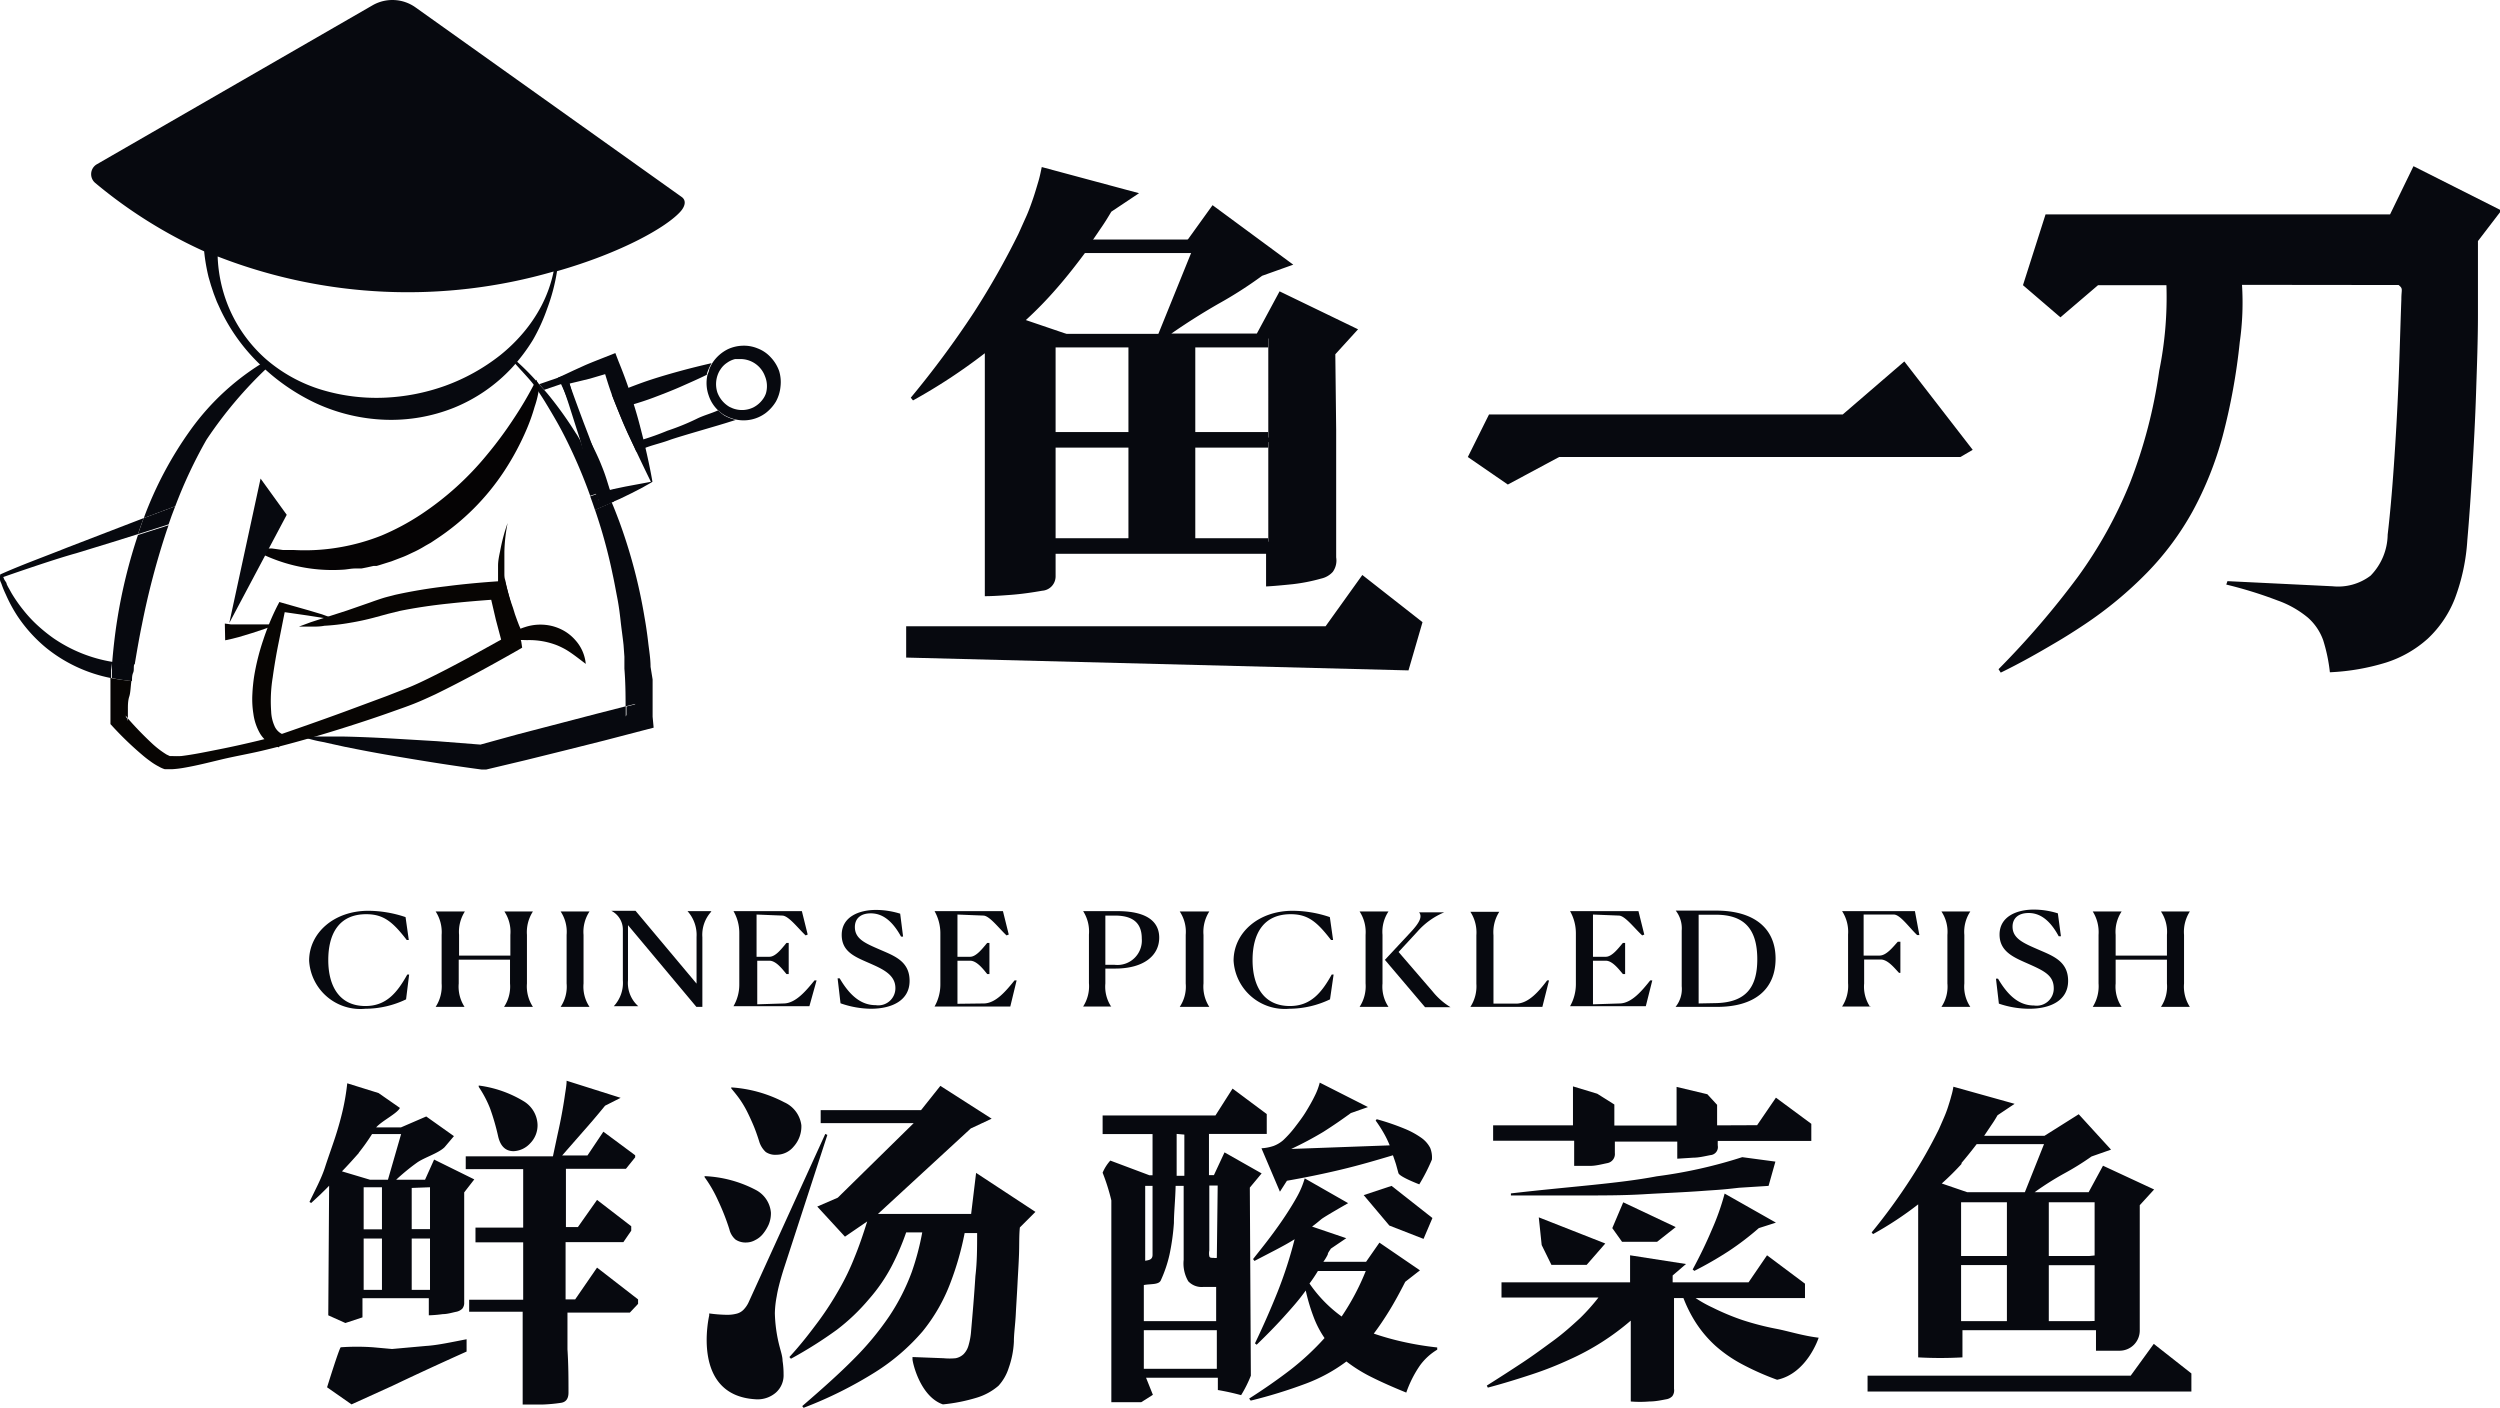 <svg xmlns="http://www.w3.org/2000/svg" viewBox="0 0 146.22 82.34"><defs><style>.cls-1{fill:#07090f;}.cls-2{fill:none;}.cls-3{fill:#050304;}.cls-4{fill:#070503;}</style></defs><title>资源 2</title><g id="图层_2" data-name="图层 2"><g id="图层_3" data-name="图层 3"><path class="cls-1" d="M19.2,76.93l1,.45,1-.33V75.93h3.88v1a7.35,7.35,0,0,0,.82-.07c.26,0,.52-.08.75-.13a.71.71,0,0,0,.39-.19.54.54,0,0,0,.11-.37V69.74l.59-.76-2.35-1.16L24.86,69H23.17c.4-.37.8-.7,1.22-1s1.24-.54,1.61-.9l.55-.65L24.93,65.3l-1.48.64H22c.33-.38,1.24-.82,1.39-1.14l-1.25-.87-1.83-.57a13.36,13.36,0,0,1-.26,1.56c-.12.52-.27,1.06-.45,1.61S19.2,67.68,19,68.3s-.56,1.29-.9,2l.1.06.55-.51c.17-.17.34-.33.5-.5Zm4.88-1.49v-3h1.07v3Zm1.07-6v2.45H24.08V69.48Zm-3.88,0h1.07v2.46H21.27Zm0,3h1.07v3H21.27Zm-.3-5a12.4,12.4,0,0,0,.79-1.11h1.7L22.69,69H21.64L20,68.51C20.37,68.13,20.69,67.77,21,67.42Z"/><path class="cls-1" d="M30.63,64.41A6.74,6.74,0,0,0,28,63.49l0,.08a6.52,6.52,0,0,1,.66,1.25,13.27,13.27,0,0,1,.47,1.62c.13.59.43.89.91.89A1.39,1.39,0,0,0,31,66.88a1.5,1.5,0,0,0,.44-1.1A1.67,1.67,0,0,0,30.63,64.41Z"/><path class="cls-1" d="M34.92,74.14,33.64,76h-.56V72.65h3.38l.46-.67v-.26h0l-2-1.54-1.12,1.59h-.7V68.36h3.51l.54-.67v-.12l-1.86-1.38-.93,1.39H32.88l1.2-1.37c.39-.44.83-.95,1.31-1.54l.91-.46-3.16-1c0,.26-.06.56-.11.91s-.11.7-.18,1.08-.15.76-.24,1.16l-.27,1.27h-5.1v.75H30.6v3.42H27.81v.86H30.6v2.21c0,.27,0,.65,0,1.15H27.44v.7h3.13c0,.33,0,.66,0,1l0,1.49c0,.5,0,1,0,1.51s0,1,0,1.43l1.12,0a9.54,9.54,0,0,0,1.11-.1q.45-.06.45-.6c0-.77,0-1.61-.06-2.53,0-.73,0-1.44,0-2.15h3.65l.48-.51V76h0Z"/><path class="cls-1" d="M24.93,78.72l-2,.18-1.11-.1a13.46,13.46,0,0,0-1.89,0c-.09.05-.8,2.34-.8,2.34l1.43,1,2.4-1.09c2.22-1.06,4.33-2,4.33-2l0-.72C26.4,78.5,25.59,78.68,24.93,78.72Z"/><path class="cls-1" d="M43.69,65q.18.36.36.78t.36,1a1.38,1.38,0,0,0,.38.6,1,1,0,0,0,.63.16,1.3,1.3,0,0,0,1-.48,1.76,1.76,0,0,0,.45-1.25,1.71,1.71,0,0,0-1-1.34,7.76,7.76,0,0,0-3.1-.87l0,.06c.2.24.38.46.53.68A6.17,6.17,0,0,1,43.69,65Z"/><path class="cls-1" d="M56.8,71H51.35l5.43-5L58,65.43l-3-1.92-1.13,1.42H48v0h0v.76l5.44,0L49,70.05l-1.2.52,1.62,1.76,1.3-.89c-.24.77-.48,1.47-.74,2.1a13.94,13.94,0,0,1-.9,1.87,18.4,18.4,0,0,1-1.21,1.87c-.47.63-1,1.33-1.7,2.09l.09.1a24.78,24.78,0,0,0,2.68-1.69A11.72,11.72,0,0,0,50.81,76,9.85,9.85,0,0,0,52.18,74,14.72,14.72,0,0,0,53,72.08h.94a15.42,15.42,0,0,1-.61,2.31A12.31,12.31,0,0,1,52,77a17,17,0,0,1-2.08,2.5c-.82.83-1.84,1.74-3,2.74l.08.1a23.89,23.89,0,0,0,4.18-2.08,12.22,12.22,0,0,0,2.78-2.39A10.22,10.22,0,0,0,55.6,75a17.41,17.41,0,0,0,.82-2.88h.73c0,.84,0,1.69-.1,2.51-.07,1.11-.16,2.17-.25,3.19a4,4,0,0,1-.15.86,1.18,1.18,0,0,1-.29.52.92.92,0,0,1-.47.24,3.75,3.75,0,0,1-.7,0l-1.82-.07,0,.13c0,.17.44,2.18,1.78,2.64a10.06,10.06,0,0,0,2-.4,3.48,3.48,0,0,0,1.25-.69A2.79,2.79,0,0,0,59,80a5.31,5.31,0,0,0,.3-1.52c0-.48.08-1,.11-1.59s.07-1.17.1-1.77.07-1.18.09-1.76,0-1.1.05-1.57l.91-.91L57.09,68.6Z"/><path class="cls-1" d="M45.81,74.31l2.58-7.93-.12-.06-4.5,9.88a1.57,1.57,0,0,1-.28.4.85.85,0,0,1-.39.23,2.16,2.16,0,0,1-.62.07,8.45,8.45,0,0,1-1-.08l0,.12s-1.1,4.67,2.7,4.9a1.63,1.63,0,0,0,1.2-.39,1.35,1.35,0,0,0,.45-1.07,5,5,0,0,0-.06-.79c0-.24-.09-.51-.16-.78a8.5,8.5,0,0,1-.29-2,5.83,5.83,0,0,1,.11-1C45.49,75.43,45.62,74.93,45.81,74.31Z"/><path class="cls-1" d="M42.66,71.9a1.14,1.14,0,0,0,.36.6,1.05,1.05,0,0,0,.65.17,1.08,1.08,0,0,0,.5-.14,1.34,1.34,0,0,0,.46-.37,2.44,2.44,0,0,0,.33-.54,1.73,1.73,0,0,0,.13-.69,1.65,1.65,0,0,0-.88-1.33,7.06,7.06,0,0,0-3-.81l0,.06A7.64,7.64,0,0,1,42,70.22,13.31,13.31,0,0,1,42.66,71.9Z"/><polygon class="cls-1" points="90.17 72.82 90.74 73.98 92.8 73.98 93.89 72.73 90 71.2 90.17 72.82"/><polygon class="cls-1" points="94.3 71.83 94.87 72.63 96.92 72.63 98.01 71.77 94.94 70.32 94.3 71.83"/><path class="cls-1" d="M101.92,77.21a14.05,14.05,0,0,1-1.75-.73,7.34,7.34,0,0,1-1-.56h6.4v-.84h0l-2.22-1.66L102.27,75H97.83v-.4l.78-.67-3.27-.51c0,.19,0,.43,0,.7s0,.54,0,.88H87.82v.89h5.67a11.89,11.89,0,0,1-1.07,1.2c-.51.47-1,.91-1.59,1.34s-1.14.84-1.76,1.25-1.33.87-2.11,1.36l.06.12c.94-.25,1.8-.52,2.59-.78s1.51-.55,2.18-.86a14.63,14.63,0,0,0,3.59-2.28v.94c0,.26,0,.56,0,.91s0,.7,0,1.06,0,.71,0,1,0,.6,0,.82a6.62,6.62,0,0,0,1.08,0c.38,0,.73-.08,1-.13a.62.62,0,0,0,.35-.18.57.57,0,0,0,.1-.43c0-.15,0-.4,0-.73s0-.68,0-1V75.92h.55a7.93,7.93,0,0,0,.7,1.4,6.9,6.9,0,0,0,1.17,1.39,7.94,7.94,0,0,0,1.54,1.07,15.85,15.85,0,0,0,2.07.92c1.76-.37,2.43-2.46,2.43-2.46-.91-.11-1.72-.37-2.42-.51A16.21,16.21,0,0,1,101.92,77.21Z"/><path class="cls-1" d="M100.43,65.82v-1.2L99.86,64l-1.8-.43c0,.52,0,.94,0,1.26v1H94.42V64.6l-1-.63-1.42-.43q0,.35,0,.57c0,.15,0,.29,0,.41v1.3H87.33v.9h4.74c0,.1,0,.22,0,.32,0,.33,0,.71,0,1.15.29,0,.6,0,.93,0s.66-.09,1-.16a.54.54,0,0,0,.45-.59v-.67H98.1v1l.94-.06c.31,0,.65-.08,1-.15a.47.47,0,0,0,.43-.55,2.72,2.72,0,0,1,0-.28h5.47v-1h0l-2.07-1.53-1.1,1.61Z"/><path class="cls-1" d="M101.9,67.68a28,28,0,0,1-5,1.12c-2.25.43-5.1.6-8.53,1l0,.12c1.47,0,2.84,0,4.11,0s2.48,0,3.65-.07,2.29-.11,3.38-.19,1.07-.06,2.2-.19l1.73-.11.4-1.42Z"/><path class="cls-1" d="M100.12,71.93c-.3.71-.67,1.49-1.12,2.32l.1.08a21.41,21.41,0,0,0,2-1.15,16.65,16.65,0,0,0,1.77-1.35l1-.32-3-1.7A14.2,14.2,0,0,1,100.12,71.93Z"/><polygon class="cls-1" points="79.76 69.9 81.26 71.68 83.26 72.46 83.78 71.24 81.39 69.36 79.76 69.9"/><path class="cls-1" d="M83.65,67.14a1.66,1.66,0,0,0-.49-.57,4.85,4.85,0,0,0-1-.55,13.9,13.9,0,0,0-1.64-.56l-.06.08a7.67,7.67,0,0,1,.46.71,5.66,5.66,0,0,1,.36.74l-5.76.21a20.15,20.15,0,0,0,1.88-1c.6-.38,1.13-.75,1.61-1.1l1-.35-2.82-1.43a3.84,3.84,0,0,1-.3.79c-.15.31-.33.62-.52.93s-.42.61-.65.91a6.26,6.26,0,0,1-.67.74,1.87,1.87,0,0,1-.55.33,2.62,2.62,0,0,1-.72.14l1.08,2.54.41-.64c1.09-.19,2.16-.41,3.2-.66s2-.53,3-.83c.06.17.12.34.18.53l.14.51c.06.22,1.22.66,1.22.66a10.75,10.75,0,0,0,.74-1.45A1.51,1.51,0,0,0,83.65,67.14Z"/><path class="cls-1" d="M73.1,69.46l.69-.83L71.62,67.4,71,68.73h-.29V66.32h3.38V65.16h0l-2-1.49-1,1.57H64.49v1.09h2.92v2.41h-.18l-2.29-.86a2.47,2.47,0,0,0-.45.71A11.76,11.76,0,0,1,65,70.21c0,.27,0,.48,0,.64v7.5c0,.33,0,.7,0,1.11s0,.84,0,1.28,0,.88,0,1.27h1.75l.68-.43-.4-1h4.2v.72a13.84,13.84,0,0,1,1.36.3,7.08,7.08,0,0,0,.57-1.14Zm-1.93,10.6H66.9V77.8h4.27ZM66.9,77.27V75.16c.39-.08.89,0,1-.29a7.56,7.56,0,0,0,.5-1.48,13.24,13.24,0,0,0,.26-1.86c0-.59.08-1.32.1-2.17h.47v4.33a2.06,2.06,0,0,0,.27,1.25,1.07,1.07,0,0,0,.88.33h.75v2Zm4.27-3.7a.44.44,0,0,1-.18,0c-.15,0-.24,0-.26-.1a.87.87,0,0,1,0-.33v-3.8h.49Zm-3.76-4.21c0,.86,0,1.6,0,2.19s0,1.31,0,1.84c0,.3-.23.31-.43.35V69.36Zm1.86-3v2.41h-.45V66.32Z"/><path class="cls-1" d="M80.35,78c.31-.41.62-.87.92-1.36s.61-1.06.92-1.67l.86-.67-2.37-1.62-.78,1.12H77.4a2.68,2.68,0,0,0,.26-.43c0-.1.11-.22.18-.34l.9-.61-2-.68c.18-.13.36-.28.54-.43s1.57-.94,1.57-.94l-2.54-1.45a5,5,0,0,1-.41,1c-.2.37-.44.76-.71,1.17s-.57.83-.9,1.27-.67.86-1,1.28l.08.11,1.25-.65c.38-.2.75-.4,1.1-.62a24.8,24.8,0,0,1-1,3.09c-.4,1-.84,2-1.32,3l.1.08c.58-.56,1.1-1.09,1.57-1.61s.9-1,1.3-1.56A11,11,0,0,0,76.82,77a5.76,5.76,0,0,0,.65,1.26,15.39,15.39,0,0,1-2,1.86c-.73.56-1.53,1.12-2.41,1.68l.09.12a28.6,28.6,0,0,0,3.24-1,9.54,9.54,0,0,0,2.36-1.29,8.78,8.78,0,0,0,1.5.93c.58.29,1.26.59,2,.89a6.55,6.55,0,0,1,.81-1.6,3.42,3.42,0,0,1,1-.91l0-.13a18,18,0,0,1-2-.33A15.91,15.91,0,0,1,80.35,78Zm-1.88-1a7.85,7.85,0,0,1-1.88-1.93,8.42,8.42,0,0,0,.49-.73h2.8A14.07,14.07,0,0,1,78.47,77Z"/><path class="cls-1" d="M109.47,72.08l.08.1a20.11,20.11,0,0,0,2.64-1.74v3.13c0,.6,0,1.2,0,1.79s0,1.14,0,1.66,0,1,0,1.37,0,.73,0,1a23.13,23.13,0,0,0,2.59,0V77.8h7.81V79l1.41,0a1.18,1.18,0,0,0,1.15-1.2c0-.48,0-1,0-1.2,0-.52,0-1,0-1.47s0-.86,0-1.21,0-.56,0-.65V70.49l.84-.92L123,68.18l-.84,1.55H119a17.18,17.18,0,0,1,1.72-1.09,16,16,0,0,0,1.61-1l1.14-.4-1.89-2.07-2,1.26h-3.53l.43-.64a6.53,6.53,0,0,0,.35-.56l1-.67-3.58-1a3.79,3.79,0,0,1-.12.53c-.05.2-.12.42-.19.64s-.16.45-.26.68-.19.44-.28.64a28.42,28.42,0,0,1-1.63,2.87A34.06,34.06,0,0,1,109.47,72.08Zm12.74,5.19h-2.38V74h2.68v3.26Zm0-3.81h-2.38V70.32h2.68v3.11Zm-7.51-3.14h2.68v3.14H114.7Zm0,3.67h2.68v3.28H114.7Zm0-5.94c.28-.33.59-.71.91-1.13h3.94l-1.12,2.81h-3.37l-1.49-.51A15.6,15.6,0,0,0,114.75,68.05Z"/><polygon class="cls-1" points="125.97 78.6 124.62 80.46 109.23 80.46 109.23 80.67 109.23 80.91 109.23 81.39 128.17 81.39 128.17 80.33 125.97 78.6"/><path class="cls-1" d="M21.37,59a5.52,5.52,0,0,0,2.38-.55L23.93,57l-.11,0c-.6,1.08-1.24,1.84-2.45,1.84-1.51,0-2.17-1.15-2.17-2.69s.63-2.68,2.22-2.68c1,0,1.54.43,2.37,1.51l.12,0-.19-1.34a6.9,6.9,0,0,0-2.18-.37c-2,0-3.46,1.29-3.46,2.92A3,3,0,0,0,21.37,59Z"/><path class="cls-1" d="M27.17,58.89a2.18,2.18,0,0,1-.34-1.37V56.13h3v1.39a2.14,2.14,0,0,1-.35,1.37v0h1.69v0a2.18,2.18,0,0,1-.35-1.37V54.68a2.22,2.22,0,0,1,.35-1.37v0H29.5v0a2.15,2.15,0,0,1,.35,1.37v1.21h-3V54.68a2.21,2.21,0,0,1,.34-1.37v0H25.48v0a2.22,2.22,0,0,1,.35,1.37v2.84a2.2,2.2,0,0,1-.35,1.37v0h1.69Z"/><path class="cls-1" d="M34.48,58.89a2.12,2.12,0,0,1-.35-1.37V54.68a2.15,2.15,0,0,1,.35-1.37v0H32.79v0a2.15,2.15,0,0,1,.35,1.37v2.84a2.12,2.12,0,0,1-.35,1.37v0h1.69Z"/><path class="cls-1" d="M41.55,53.29H40.21v0a2.08,2.08,0,0,1,.53,1.51l0,2.73-3.57-4.26H35.75v0a1.23,1.23,0,0,1,.68,1.07v3a2,2,0,0,1-.53,1.51v0h1.43v0a1.81,1.81,0,0,1-.6-1.51l0-3.23,4,4.78.35,0V54.82a2,2,0,0,1,.53-1.51Z"/><path class="cls-1" d="M47.76,57.34l-.12,0c-.48.59-1.08,1.32-1.77,1.35l-1.58.05V56.19H45c.4,0,.77.51,1,.78h.13V55.15h-.13c-.25.29-.62.81-1,.81h-.75V53.49l1.5.06c.37,0,.93.75,1.37,1.16l.12-.05-.34-1.37h-4v0a2.53,2.53,0,0,1,.34,1.28v3a2.5,2.5,0,0,1-.34,1.28v0h4.44Z"/><path class="cls-1" d="M50.93,59c1.23,0,2.27-.48,2.27-1.63s-.89-1.46-1.74-1.83S50,54.92,50,54.22c0-.5.34-.8.93-.8s1.2.32,1.77,1.36l.12,0-.17-1.34a4.75,4.75,0,0,0-1.42-.22c-1,0-2,.41-2,1.46S50.11,56,51,56.4c.72.32,1.37.66,1.37,1.39a1,1,0,0,1-1.15,1c-.8,0-1.47-.48-2.11-1.57l-.12,0,.17,1.46A5.5,5.5,0,0,0,50.93,59Z"/><path class="cls-1" d="M59.46,57.34l-.12,0c-.48.59-1.07,1.32-1.77,1.35L56,58.71V56.19h.74c.4,0,.78.51,1,.78h.13V55.15h-.13c-.25.29-.63.81-1,.81H56V53.49l1.51.06c.36,0,.92.75,1.36,1.16l.13-.05-.34-1.37h-4v0A2.64,2.64,0,0,1,55,54.59v3a2.61,2.61,0,0,1-.34,1.28v0h4.43Z"/><path class="cls-1" d="M65,58.89a2.12,2.12,0,0,1-.35-1.37v-.87h.57c1.69,0,2.58-.77,2.58-1.81,0-.82-.56-1.55-2.45-1.55h-2v0a2.21,2.21,0,0,1,.34,1.37v2.84a2.19,2.19,0,0,1-.34,1.37v0H65Zm-.35-5.34c.23,0,.39,0,.55,0,.88,0,1.58.29,1.58,1.34a1.43,1.43,0,0,1-1.59,1.54h-.54Z"/><path class="cls-1" d="M70.73,58.89a2.18,2.18,0,0,1-.34-1.37V54.68a2.21,2.21,0,0,1,.34-1.37v0H69v0a2.15,2.15,0,0,1,.35,1.37v2.84A2.12,2.12,0,0,1,69,58.89v0h1.69Z"/><path class="cls-1" d="M75.41,59a5.57,5.57,0,0,0,2.38-.55L78,57l-.11,0c-.6,1.08-1.24,1.84-2.45,1.84-1.52,0-2.18-1.15-2.18-2.69s.64-2.68,2.23-2.68c1,0,1.53.43,2.36,1.51l.12,0-.19-1.34a6.84,6.84,0,0,0-2.18-.37c-2,0-3.45,1.29-3.45,2.92A3,3,0,0,0,75.41,59Z"/><path class="cls-1" d="M83.8,58l-2-2.32,1.09-1.18a4.3,4.3,0,0,1,1.58-1.14v0H83v0c.19.24.06.57-.49,1.16L81,56.14l2.35,2.77h1.49v0A4,4,0,0,1,83.8,58Z"/><path class="cls-1" d="M81.21,58.89a2.12,2.12,0,0,1-.35-1.37V54.68a2.15,2.15,0,0,1,.35-1.37v0H79.52v0a2.22,2.22,0,0,1,.35,1.37v2.84a2.2,2.2,0,0,1-.35,1.37v0h1.69Z"/><path class="cls-1" d="M90.6,57.34l-.11,0c-.48.64-1.08,1.34-1.79,1.36l-1.35,0v-4a2.21,2.21,0,0,1,.34-1.37v0H86v0a2.22,2.22,0,0,1,.35,1.37v2.84A2.2,2.2,0,0,1,86,58.89v0h4.21Z"/><path class="cls-1" d="M96.64,57.34l-.12,0c-.47.59-1.07,1.32-1.76,1.35l-1.59.05V56.19h.75c.39,0,.77.51,1,.78h.13V55.15h-.13c-.25.29-.63.81-1,.81h-.75V53.49l1.51.06c.36,0,.92.75,1.37,1.16l.12-.05-.34-1.37h-4v0a2.64,2.64,0,0,1,.34,1.28v3a2.61,2.61,0,0,1-.34,1.28v0h4.43Z"/><path class="cls-1" d="M103.85,56.07c0-1.82-1.31-2.81-3.47-2.81-1.14,0-1.29,0-2.37,0v0a1.68,1.68,0,0,1,.35,1.17v3.25A1.66,1.66,0,0,1,98,58.89v0h2.37C102.6,58.91,103.85,57.88,103.85,56.07Zm-4.5,2.62V53.5h1c1.63,0,2.43.79,2.43,2.61,0,1.62-.65,2.52-2.42,2.56Z"/><path class="cls-1" d="M109.38,58.89a2.12,2.12,0,0,1-.35-1.37v-1.4H110c.42,0,.81.51,1.07.78h.08V55.08H111c-.27.29-.66.81-1.07.81H109v-2.4l1.77,0c.37,0,.92.79,1.36,1.2l.13,0L112,53.29h-4.26v0a2.22,2.22,0,0,1,.35,1.37v2.84a2.2,2.2,0,0,1-.35,1.37v0h1.69Z"/><path class="cls-1" d="M115.24,58.89a2.12,2.12,0,0,1-.35-1.37V54.68a2.15,2.15,0,0,1,.35-1.37v0h-1.69v0a2.15,2.15,0,0,1,.35,1.37v2.84a2.12,2.12,0,0,1-.35,1.37v0h1.69Z"/><path class="cls-1" d="M118.69,59c1.23,0,2.27-.48,2.27-1.63s-.89-1.46-1.74-1.83-1.51-.64-1.51-1.34c0-.5.35-.8.94-.8s1.2.32,1.76,1.36l.13,0-.18-1.34a4.69,4.69,0,0,0-1.41-.22c-1,0-2,.41-2,1.46s.92,1.37,1.79,1.76,1.38.66,1.38,1.39a1,1,0,0,1-1.15,1c-.81,0-1.47-.48-2.11-1.57l-.12,0,.17,1.46A5.5,5.5,0,0,0,118.69,59Z"/><path class="cls-1" d="M124.09,58.89a2.12,2.12,0,0,1-.35-1.37V56.13h3v1.39a2.14,2.14,0,0,1-.35,1.37v0h1.69v0a2.18,2.18,0,0,1-.34-1.37V54.68a2.21,2.21,0,0,1,.34-1.37v0h-1.69v0a2.15,2.15,0,0,1,.35,1.37v1.21h-3V54.68a2.15,2.15,0,0,1,.35-1.37v0H122.4v0a2.28,2.28,0,0,1,.34,1.37v2.84a2.26,2.26,0,0,1-.34,1.37v0h1.69Z"/><path class="cls-1" d="M87.09,24.24h20.69l3.6-3.1,4,5.17-.72.42H91.19l-3,1.61-2.34-1.61Z"/><path class="cls-1" d="M131.13,16.66A16.35,16.35,0,0,1,131,20a36,36,0,0,1-1,5.5,20.21,20.21,0,0,1-1.75,4.39,16.68,16.68,0,0,1-2.65,3.58,22.74,22.74,0,0,1-3.69,3.06c-.54.36-1.12.73-1.72,1.08-1,.59-2,1.16-3.17,1.73l-.13-.2a49.93,49.93,0,0,0,4.64-5.4,25.75,25.75,0,0,0,3.05-5.5,29.24,29.24,0,0,0,1.71-6.56,21.57,21.57,0,0,0,.42-5h-4l-2.2,1.88-2.19-1.88,1.32-4.14h20.15l1.37-2.82,5.14,2.59-1.37,1.79c0,1.34,0,2.78,0,4.3s-.06,3.05-.11,4.59-.13,3-.22,4.51-.18,2.83-.29,4.08a11.73,11.73,0,0,1-.73,3.43,6.41,6.41,0,0,1-1.58,2.34,6.67,6.67,0,0,1-2.44,1.4,13.09,13.09,0,0,1-3.29.57,9.67,9.67,0,0,0-.39-1.87,3.18,3.18,0,0,0-.9-1.33,5.81,5.81,0,0,0-1.77-1,24.53,24.53,0,0,0-3-.93l.07-.2,6.15.3a3.14,3.14,0,0,0,2.22-.62,3.5,3.5,0,0,0,1-2.4c.13-1.1.25-2.42.36-4s.2-3.15.27-4.81.11-3.31.17-4.94c0-.62.12-.62-.16-.85Z"/><path class="cls-1" d="M53,36.63H77.53l2.15-3,3.52,2.76-.82,2.82L53,38.46ZM78.15,25.14c0,.13,0,.47,0,1s0,1.2,0,1.94,0,1.51,0,2.33,0,1.54,0,2.19a1.13,1.13,0,0,1-.2.85,1.29,1.29,0,0,1-.68.39,10.41,10.41,0,0,1-1.68.33c-.59.06-1.11.11-1.54.13V32H61.74V33.7a.84.84,0,0,1-.78.85c-.57.1-1.17.19-1.81.24s-1.15.08-1.55.08c0-.37,0-.88,0-1.53s0-1.38,0-2.2,0-1.69,0-2.63,0-1.9,0-2.85v-5a32.82,32.82,0,0,1-4.2,2.76l-.13-.16a55.94,55.94,0,0,0,3.7-5,46.6,46.6,0,0,0,2.59-4.57c.15-.33.3-.67.45-1s.29-.72.41-1.07.22-.7.31-1,.15-.61.2-.85l5.69,1.53-1.62,1.08c-.18.3-.36.6-.56.89s-.45.67-.77,1.12h5.53L70.92,12l4.72,3.48-1.82.65a24.11,24.11,0,0,1-2.56,1.64c-.94.54-1.86,1.12-2.75,1.74h5l1.33-2.47,4.59,2.22-1.33,1.46ZM63.61,14.59c-.64.87-1.24,1.63-1.81,2.28A22.33,22.33,0,0,1,60,18.72l2.38.81h5.37l2-4.94Zm-1.87,11H66V19.8H61.74Zm0,6.09H66V25.86H61.74ZM69.91,19.8v5.79h4.27V19.8Zm0,11.88h4.27V25.86H69.91Z"/><rect class="cls-1" x="60.01" y="25.27" width="14.16" height="0.91"/><rect class="cls-1" x="60.01" y="19.53" width="14.16" height="0.79"/><rect class="cls-1" x="62.26" y="14.01" width="8.38" height="0.79"/><rect class="cls-1" x="60.01" y="31.48" width="14.16" height="0.91"/><path class="cls-1" d="M38.16,28.18c-.17.11-.37.21-.57.33l-.64.33-.7.34-.72.31-.36.14L35,29.24l-.33-.86c-.11-.28-.21-.57-.3-.86-.18-.58-.29-1.19-.42-1.79A13.15,13.15,0,0,0,33.45,24a16.75,16.75,0,0,0-.71-1.69l-.11-.22.27-.12.66-.31.66-.3c.44-.19.89-.36,1.34-.54l.43-.17.18.47c.24.59.47,1.19.67,1.81s.39,1.22.55,1.83.31,1.2.44,1.78S38.07,27.65,38.16,28.18Zm-.09,0c-.31-.63-.59-1.22-.86-1.79s-.52-1.13-.76-1.68-.46-1.08-.66-1.62-.36-1.09-.53-1.65l.62.3-1.39.41-.7.17-.71.17.17-.35a17.81,17.81,0,0,0,.49,1.77,13.76,13.76,0,0,0,.69,1.7c.27.55.55,1.09.77,1.66.12.29.22.58.31.87l.27.87-.52-.25.64-.16.67-.14Z"/><path class="cls-2" d="M41.45,23.13a2.16,2.16,0,0,1-.07-1.21c-.51.25-1,.47-1.51.69s-1.08.46-1.62.65-.8.28-1.21.4l.27.91c.06.23.12.46.17.7l.11.47a14.74,14.74,0,0,0,1.48-.42,13.76,13.76,0,0,0,1.7-.69c.42-.21.84-.42,1.26-.61A2.09,2.09,0,0,1,41.45,23.13Z"/><path class="cls-2" d="M43.07,20.94l0,0,.2,0Z"/><path class="cls-1" d="M42,24c-.42.19-.84.29-1.26.5a13.76,13.76,0,0,1-1.7.69,15.32,15.32,0,0,1-1.48.53l.06.24-.35-.17.29-.07-.11-.47c0-.24-.11-.47-.17-.7L37,23.66l-.44.13.3-.61c.05.16.1.32.14.48.41-.12.81-.25,1.21-.4s1.08-.41,1.62-.65,1-.44,1.51-.69c0-.1.06-.21.1-.32a3,3,0,0,1,.18-.36c-.56.13-1.14.27-1.73.43s-1.22.34-1.83.54-1.22.44-1.81.67l-.47.19.17.43c.18.44.35.89.54,1.34.1.22.19.44.3.66l.31.65.12.27.22-.1c.55-.26,1.14-.37,1.71-.58s3-.89,3.53-1.07l.36-.11a2.5,2.5,0,0,1-.66-.25A2.19,2.19,0,0,1,42,24Z"/><path class="cls-1" d="M36.6,23.79l.44-.13c0-.16-.09-.32-.14-.48Z"/><path class="cls-1" d="M37.65,26l-.06-.24-.29.07Z"/><path class="cls-1" d="M45.57,21.7a2.27,2.27,0,0,0-.49-.8,2,2,0,0,0-.76-.52,2.1,2.1,0,0,0-.89-.16,2.21,2.21,0,0,0-.85.2,2.29,2.29,0,0,0-.92.82,3,3,0,0,0-.18.36c0,.11-.07.22-.1.32a2.16,2.16,0,0,0,.07,1.21A2.09,2.09,0,0,0,42,24a2.19,2.19,0,0,0,.39.29,2.5,2.5,0,0,0,.66.25,2.16,2.16,0,0,0,1.73-.38,2.41,2.41,0,0,0,.6-.67,2.26,2.26,0,0,0,.27-.88A2.23,2.23,0,0,0,45.57,21.7ZM44.8,23a1.24,1.24,0,0,1-.19.36,1.58,1.58,0,0,1-.55.47,1.55,1.55,0,0,1-.58.15,1.52,1.52,0,0,1-.63-.1l-.18-.08a1.63,1.63,0,0,1-.71-.84,1.59,1.59,0,0,1,.13-1.28l.06-.09a1.3,1.3,0,0,1,.37-.37A1.38,1.38,0,0,1,43,21l0,0,.16,0,.15,0v0a1.53,1.53,0,0,1,1.43,1A1.52,1.52,0,0,1,44.8,23Z"/><path class="cls-1" d="M43.38,20.89l-.15,0a.86.86,0,0,1,.16,0Z"/><path class="cls-2" d="M8.07,31.24l-1.5.47-2.12.65c-1.42.43-2.84.87-4.31,1.29l0,0,0,.07.06.14c0,.09.09.18.14.27a2.29,2.29,0,0,0,.14.27l.15.27a8.55,8.55,0,0,0,.7,1,7.57,7.57,0,0,0,.82.88,9.53,9.53,0,0,0,.93.75,8.53,8.53,0,0,0,3.43,1.38c.07-.83.16-1.65.29-2.47A30.9,30.9,0,0,1,8.07,31.24Z"/><path class="cls-2" d="M33.67,25.32c.1.14.18.29.27.44h0l-.28-.87L33.38,24c-.17-.51-.34-1-.52-1.55l-1,.36L32,23A21.74,21.74,0,0,1,33.67,25.32Z"/><path class="cls-1" d="M32.86,22.45l-.06-.19.26.12-.2.07c.18.52.35,1,.52,1.55l.28.88.28.87h0a25.87,25.87,0,0,1,1.84,3.64l.13-.06L35.78,29l-.67-1.72c-.22-.57-.44-1.14-.65-1.72l-.33-.86-.32-.86c-.21-.57-.42-1.15-.62-1.73l-.07-.19-.19.07-1.39.48.29.33Z"/><path class="cls-1" d="M32.8,22.26l.06.19.2-.07Z"/><path class="cls-1" d="M6.56,38.71a8.53,8.53,0,0,1-3.43-1.38,9.53,9.53,0,0,1-.93-.75,7.57,7.57,0,0,1-.82-.88,8.55,8.55,0,0,1-.7-1l-.15-.27a2.29,2.29,0,0,1-.14-.27c0-.09-.1-.18-.14-.27l-.06-.14s2.84-1,4.26-1.39l2.12-.65,1.5-.47c.09-.27.18-.53.28-.8l.06-.14-.49.19-2,.77-2,.77c-1.32.53-2.64,1-3.91,1.57v.06H0v0l0,.08,0,.15c0,.1.07.2.1.3a5.89,5.89,0,0,0,.24.58A8.64,8.64,0,0,0,1,36a8.57,8.57,0,0,0,1.71,1.9A8.67,8.67,0,0,0,6.5,39.66l0-.46Z"/><path class="cls-1" d="M12.07,25.73a24.37,24.37,0,0,1,3.59-4.25c.1-.1-.21-.27-.11-.37a14.51,14.51,0,0,0-4.38,4A21.73,21.73,0,0,0,8.41,30.3l1.84-.69A27.43,27.43,0,0,1,12.07,25.73Z"/><path class="cls-1" d="M9.76,31l.1-.28-1.19.38-.6.19a30.9,30.9,0,0,0-1.22,5c-.13.82-.22,1.64-.29,2.47a8.28,8.28,0,0,0,1,.09h.32c.13-.77.26-1.54.42-2.31A45.62,45.62,0,0,1,9.76,31Z"/><path class="cls-1" d="M7.44,42.2c0-.06,0-.11,0-.17l-.14-.15Z"/><path class="cls-1" d="M7.72,39.83c0-.17,0-.33.07-.49s0-.36.08-.54H7.55a8.28,8.28,0,0,1-1-.09l0,.49,0,.46a8.15,8.15,0,0,0,1,.15Z"/><path class="cls-1" d="M8.07,31.24l.6-.19,1.19-.38c.12-.35.25-.71.39-1.06l-1.84.69-.06.14C8.25,30.71,8.16,31,8.07,31.24Z"/><path class="cls-1" d="M28.28,43.57h-.14l-.11,0Z"/><path class="cls-1" d="M37.22,41.18l-.58.14c0,.2,0,.4,0,.59Z"/><path class="cls-1" d="M38.17,41.92v-.73c0-.24,0-.48,0-.72l0-.73L38.05,39c0-.48-.09-1-.14-1.44s-.13-1-.21-1.44a31,31,0,0,0-1.48-5.62c-.14-.37-.28-.74-.44-1.11l-.23.1-.75.33c.12.35.23.69.34,1.05.27.89.5,1.79.69,2.71.1.45.18.91.27,1.37s.15.92.2,1.38.12.92.17,1.39l.05.69,0,.35,0,.35c.06.73.07,1.47.07,2.2l.58-.14-.57.73c0-.19,0-.39,0-.59l-1.72.44-2.3.6-2.3.6-2.18.6h.14l-.25,0,.11,0-2.55-.2-2.7-.16c-.9-.05-1.8-.09-2.7-.11l-1.36,0H18l-.2.06.38.1c.22.06.44.11.67.15l1.32.29c.89.18,1.78.35,2.66.5s1.78.3,2.67.44,1.78.27,2.68.39h.11l.14,0,2.31-.55,2.3-.57,2.31-.58,2.3-.6.58-.15Z"/><polygon class="cls-1" points="35.26 28.77 34.92 28.89 35.03 29.26 35.26 28.77"/><path class="cls-1" d="M34.49,27.51c-.18-.59-.36-1.17-.55-1.75-.09-.15-.17-.3-.27-.44A21.74,21.74,0,0,0,32,23l-.15-.17-.29-.33A14.36,14.36,0,0,0,30,20.94c.13.15-.13,0,0,.17.31.39,1,1.07,1.28,1.48l.23.34.19.29c.13.2.25.4.37.6s.24.4.36.61c.24.41.46.82.67,1.24A30.19,30.19,0,0,1,34.52,29l.4-.14Z"/><path class="cls-1" d="M34.49,27.51l.43,1.38.34-.12-.23.49-.11-.37-.4.14c.1.27.19.53.28.8l.75-.33.23-.1a25.87,25.87,0,0,0-1.84-3.64C34.13,26.34,34.31,26.92,34.49,27.51Z"/><path class="cls-1" d="M17.48,43l.27.08L18,43Z"/><path class="cls-3" d="M31.54,22.63a5.75,5.75,0,0,1-.27,1.16,11.1,11.1,0,0,1-.46,1.3,15.6,15.6,0,0,1-1.31,2.45,13.88,13.88,0,0,1-4,4l-.3.2-.32.18a6.54,6.54,0,0,1-.64.35c-.22.1-.43.21-.66.3l-.68.26-.7.22-.17.05-.18,0-.36.08-.35.07-.37,0c-.24,0-.48.06-.72.07a9.54,9.54,0,0,1-5.43-1.29l0-.15.64.13.32.07.33,0,.65.09.65,0a11.88,11.88,0,0,0,2.6-.15,12.15,12.15,0,0,0,2.51-.7,14.1,14.1,0,0,0,2.3-1.23,17.39,17.39,0,0,0,3.87-3.5,23,23,0,0,0,1.56-2.11,21.31,21.31,0,0,0,1.32-2.27Z"/><path class="cls-1" d="M39.87,11.52,24.3.43A2.33,2.33,0,0,0,21.79.31L5.66,9.61a.67.67,0,0,0-.09,1.09,27.79,27.79,0,0,0,6.37,4,11.08,11.08,0,0,0,.26,1.51l.14.48.16.48.18.47.21.46a10.9,10.9,0,0,0,2.32,3.22,12,12,0,0,0,3.3,2.28,10.56,10.56,0,0,0,4,.95,9.89,9.89,0,0,0,4.06-.71,9.51,9.51,0,0,0,3.38-2.34,10.57,10.57,0,0,0,1.22-1.62A10.74,10.74,0,0,0,32,18.06a11.14,11.14,0,0,0,.58-2.2c3.75-1.07,6.43-2.58,7.24-3.51C40.06,12.07,40.16,11.73,39.87,11.52ZM31.66,17.9a8.6,8.6,0,0,1-1.07,1.58,9.68,9.68,0,0,1-1.34,1.3,11.58,11.58,0,0,1-3.2,1.78,12,12,0,0,1-3.57.7,11.12,11.12,0,0,1-3.66-.46A8.94,8.94,0,0,1,15.55,21a8.36,8.36,0,0,1-2.19-3.07A8.53,8.53,0,0,1,12.73,15a30.61,30.61,0,0,0,19.65.88A7.7,7.7,0,0,1,31.66,17.9Z"/><polyline class="cls-1" points="15.24 27.99 16.77 30.11 13.41 36.44"/><path class="cls-4" d="M29.61,37.43a.36.36,0,0,0,0-.11l0-.11L29.48,37c0-.15-.07-.29-.1-.43l-.09-.44-.06-.43a10.16,10.16,0,0,1-.1-1.74c0-.15,0-.29,0-.43l0-.44c0-.28.06-.57.12-.85a10.57,10.57,0,0,1,.44-1.65,9.61,9.61,0,0,0-.19,1.68c0,.28,0,.56,0,.83l0,.42c0,.14,0,.27.05.41A11.07,11.07,0,0,0,30,35.54l.12.39.14.39c.05.12.09.25.15.37a1.42,1.42,0,0,0,.08.18l0,.09a.59.59,0,0,0,0,.08Z"/><path class="cls-4" d="M30.49,37.54,30.07,36l-.42-1.58L29.54,34l-.43,0c-1,.07-2,.16-3,.29a30,30,0,0,0-3,.5c-.25.07-.49.12-.74.2s-.48.16-.7.24l-1.38.48-1.4.45-.71.23-.7.26.75,0c.25,0,.49,0,.74-.05a12.42,12.42,0,0,0,1.48-.17A14.88,14.88,0,0,0,22,36.09l.7-.19.69-.17c.94-.19,1.9-.33,2.87-.43.82-.09,1.65-.16,2.47-.22L29,36.24l.31,1.17-1.95,1.08c-.78.42-1.56.83-2.34,1.21-.39.19-.79.38-1.17.53l-1.23.48-2.48.92c-1.39.51-2.79,1-4.19,1.48l-.84.21c-.75.18-1.5.35-2.26.5s-1.51.31-2.25.4a5.11,5.11,0,0,1-.53,0H9.93l-.19-.09a5.34,5.34,0,0,1-.85-.65A20,20,0,0,1,7.46,42c0,.06,0,.11,0,.17l-.12-.32.14.15c0-.18,0-.36,0-.54s0-.48.08-.72.08-.63.13-.94l-.23,0a8.15,8.15,0,0,1-1-.15c0,.35,0,.69,0,1v.75c0,.25,0,.5,0,.76v.19l.11.12a19.08,19.08,0,0,0,1.71,1.65c.15.13.31.26.48.38a3.55,3.55,0,0,0,.54.34,1.52,1.52,0,0,0,.34.15l.24,0h.18a5.87,5.87,0,0,0,.62-.07c.78-.13,1.52-.32,2.27-.5s1.56-.32,2.33-.5c1.74-.41,3.45-.91,5.14-1.45.85-.27,1.69-.55,2.53-.85.42-.15.83-.29,1.26-.46s.84-.36,1.25-.55c1.62-.79,3.17-1.64,4.72-2.52l.36-.21Z"/><path class="cls-4" d="M13.15,36.47l.36.05.38,0,.77,0q.78,0,1.56,0c-.49.18-1,.35-1.49.51l-.76.23-.39.1-.41.09Z"/><path class="cls-4" d="M29.43,37.48A2.25,2.25,0,0,1,30,37a3,3,0,0,1,.7-.32,2.88,2.88,0,0,1,1.57-.07,2.82,2.82,0,0,1,.76.31,2.6,2.6,0,0,1,.62.52,2.4,2.4,0,0,1,.61,1.39c-.41-.31-.76-.59-1.12-.81a4.53,4.53,0,0,0-.54-.27,4.44,4.44,0,0,0-1.78-.31C30.39,37.42,29.93,37.45,29.43,37.48Z"/><path class="cls-4" d="M19.63,36.22c-.27,0-.54-.06-.8-.09L18,36l-1.59-.23.28-.15c-.14.68-.27,1.36-.4,2s-.25,1.35-.34,2a8.66,8.66,0,0,0-.09,2,2.3,2.3,0,0,0,.19.83.92.92,0,0,0,.49.5l-.22.76a1.55,1.55,0,0,1-.63-.28,1.89,1.89,0,0,1-.47-.51,3.13,3.13,0,0,1-.4-1.17,5.45,5.45,0,0,1-.06-1.14,9.81,9.81,0,0,1,.11-1.09,13.45,13.45,0,0,1,.53-2.1,14.17,14.17,0,0,1,.83-2l.11-.21.17.05,1.55.44.77.23Z"/></g></g></svg>